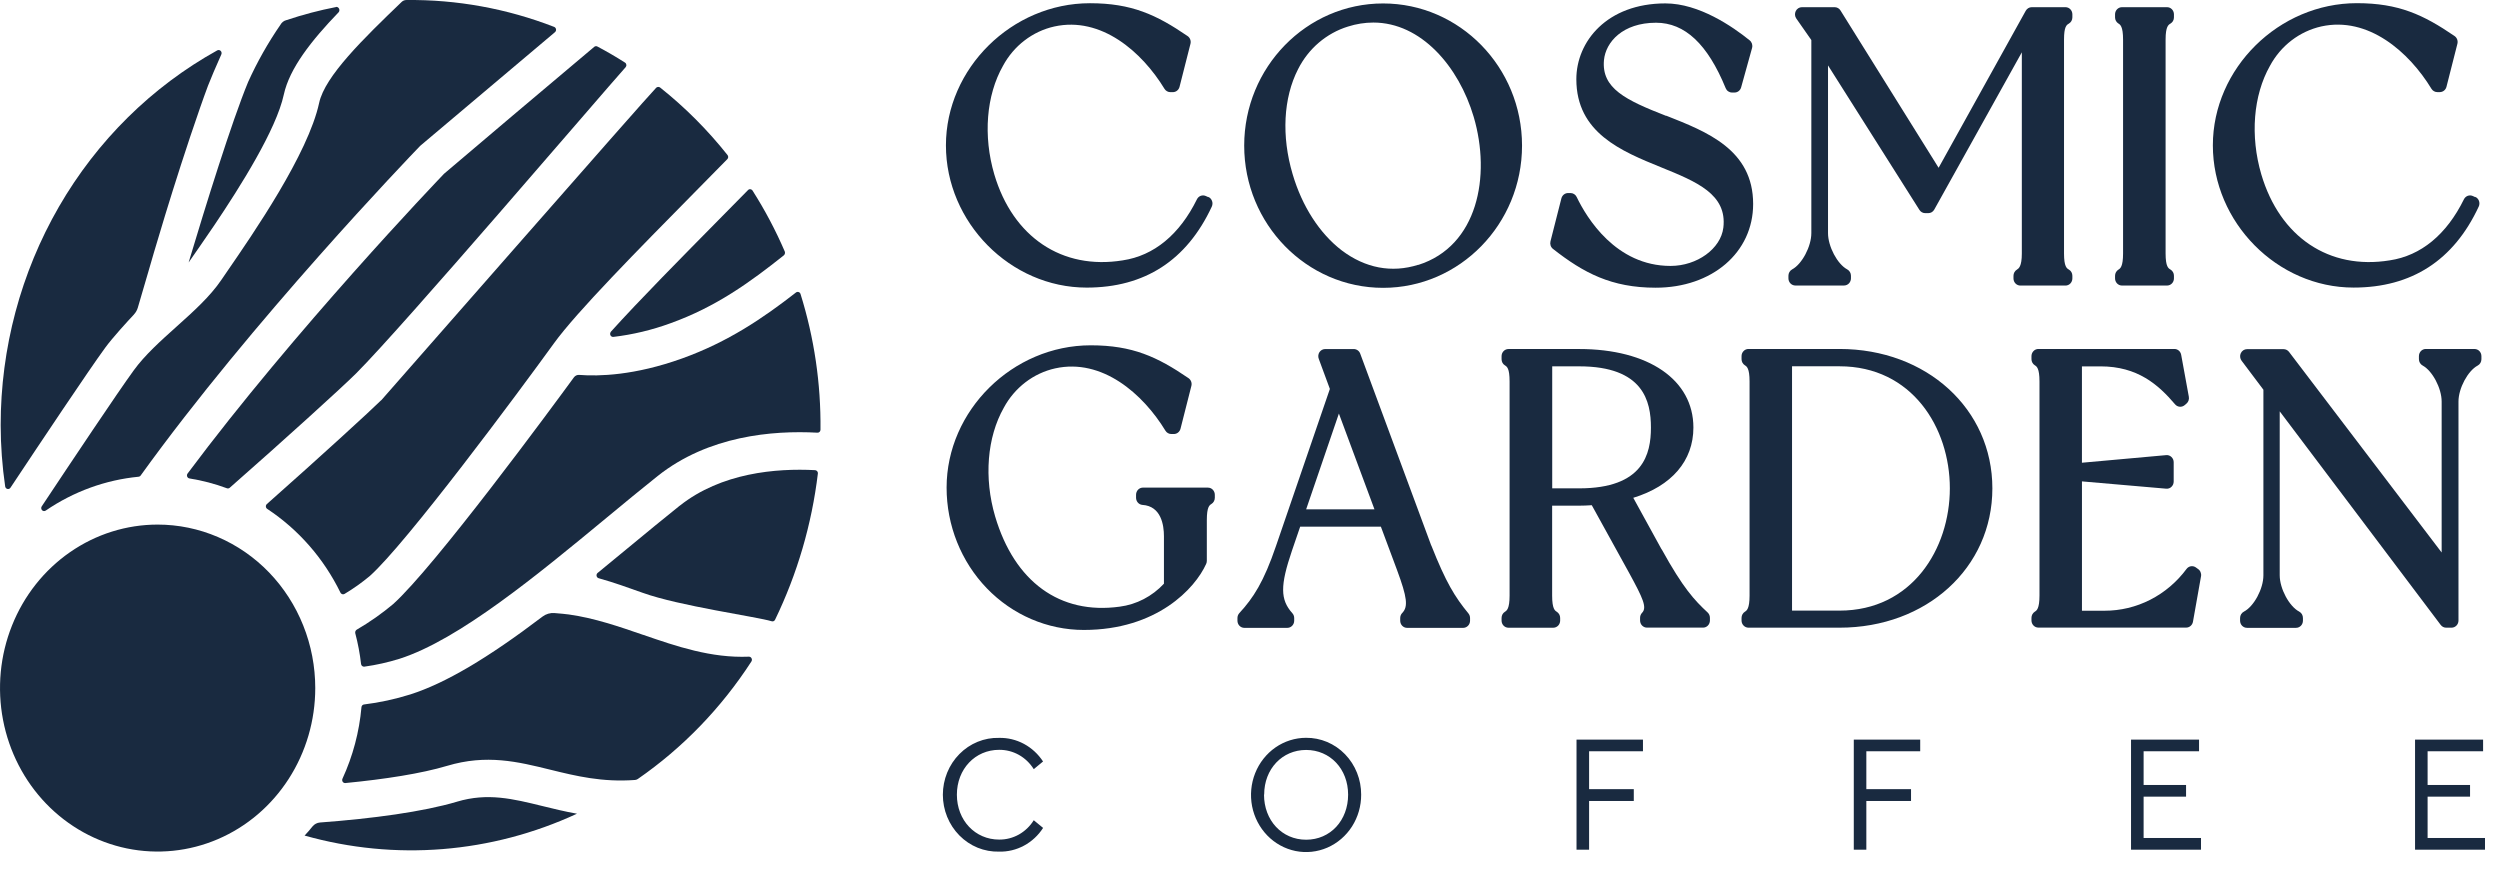<?xml version="1.0" encoding="UTF-8"?> <svg xmlns="http://www.w3.org/2000/svg" width="97" height="34" viewBox="0 0 97 34" fill="none"> <path d="M46.884 7.65L46.784 7.605C46.722 7.577 46.652 7.575 46.588 7.598C46.524 7.622 46.471 7.67 46.441 7.733C45.767 9.101 44.773 9.921 43.562 10.102C41.21 10.484 39.299 9.199 38.579 6.767C38.141 5.276 38.266 3.701 38.915 2.556C39.123 2.169 39.408 1.833 39.752 1.57C40.095 1.306 40.489 1.121 40.907 1.028C42.729 0.627 44.311 2.014 45.183 3.448C45.207 3.487 45.241 3.519 45.28 3.541C45.32 3.564 45.364 3.575 45.409 3.575H45.507C45.566 3.575 45.624 3.555 45.67 3.518C45.717 3.481 45.751 3.428 45.766 3.369L46.19 1.7C46.204 1.644 46.201 1.585 46.181 1.531C46.161 1.477 46.125 1.43 46.078 1.399C44.868 0.572 43.907 0.125 42.289 0.125C39.261 0.125 36.702 2.652 36.702 5.641C36.702 8.631 39.202 11.159 42.162 11.159C44.414 11.159 46.047 10.102 47.018 8.016C47.033 7.982 47.042 7.945 47.044 7.908C47.046 7.87 47.04 7.833 47.027 7.798C47.015 7.763 46.995 7.731 46.971 7.703C46.946 7.676 46.916 7.655 46.883 7.64" fill="#192A40"></path> <path d="M53.665 0.134C50.693 0.134 48.275 2.608 48.275 5.65C48.275 8.692 50.693 11.168 53.665 11.168C56.637 11.168 59.055 8.693 59.055 5.65C59.055 2.607 56.637 0.134 53.665 0.134ZM55.027 10.274C53.994 10.601 52.969 10.401 52.061 9.716C51.202 9.059 50.521 8.007 50.153 6.754C49.717 5.283 49.794 3.799 50.364 2.686C50.564 2.289 50.838 1.938 51.171 1.654C51.505 1.37 51.889 1.157 52.303 1.03C52.621 0.928 52.952 0.876 53.286 0.875C55.136 0.875 56.601 2.577 57.18 4.536C57.857 6.837 57.336 9.549 55.029 10.279" fill="#192A40"></path> <path d="M64.647 4.496C63.079 3.883 62.133 3.431 62.234 2.331C62.301 1.633 62.962 0.882 64.254 0.882C65.373 0.882 66.257 1.713 66.956 3.421C66.976 3.471 67.01 3.514 67.054 3.544C67.098 3.574 67.149 3.59 67.201 3.59H67.3C67.358 3.59 67.414 3.571 67.46 3.535C67.506 3.499 67.54 3.448 67.556 3.39L67.98 1.862C67.995 1.809 67.994 1.752 67.978 1.699C67.961 1.647 67.93 1.6 67.888 1.566C67.226 1.031 65.923 0.132 64.619 0.132C62.349 0.132 61.162 1.612 61.162 3.073C61.162 5.153 62.908 5.864 64.449 6.491C65.829 7.051 67.019 7.536 66.866 8.834C66.766 9.652 65.847 10.318 64.817 10.318C62.692 10.318 61.562 8.45 61.175 7.643C61.153 7.597 61.119 7.558 61.077 7.531C61.034 7.504 60.985 7.49 60.936 7.49H60.84C60.781 7.491 60.724 7.511 60.677 7.548C60.631 7.586 60.597 7.638 60.582 7.697L60.158 9.365C60.145 9.419 60.147 9.475 60.164 9.527C60.181 9.579 60.213 9.624 60.255 9.657C61.441 10.587 62.521 11.163 64.24 11.163C66.431 11.163 68.022 9.796 68.022 7.915C68.022 5.808 66.229 5.112 64.647 4.488" fill="#192A40"></path> <path d="M80.144 0.279H78.832C78.784 0.279 78.738 0.291 78.697 0.316C78.657 0.34 78.623 0.375 78.599 0.418L75.218 6.51L71.411 0.406C71.387 0.367 71.354 0.335 71.315 0.313C71.275 0.291 71.231 0.279 71.187 0.279H69.912C69.863 0.279 69.815 0.293 69.773 0.32C69.731 0.347 69.697 0.385 69.675 0.43C69.653 0.476 69.643 0.527 69.646 0.577C69.65 0.628 69.667 0.677 69.696 0.718L70.28 1.554V9.045C70.28 9.563 69.918 10.247 69.536 10.452C69.492 10.475 69.456 10.511 69.43 10.554C69.405 10.597 69.391 10.647 69.391 10.698V10.8C69.391 10.873 69.419 10.944 69.469 10.996C69.52 11.048 69.588 11.078 69.659 11.078H71.55C71.621 11.077 71.689 11.048 71.739 10.996C71.789 10.944 71.817 10.873 71.817 10.8V10.698C71.817 10.647 71.803 10.597 71.778 10.554C71.752 10.511 71.715 10.475 71.672 10.452C71.288 10.247 70.927 9.561 70.927 9.045V2.538L74.473 8.143C74.497 8.182 74.53 8.214 74.569 8.236C74.608 8.258 74.652 8.27 74.697 8.27H74.819C74.866 8.27 74.912 8.257 74.953 8.233C74.993 8.208 75.027 8.173 75.05 8.131L78.447 2.03V9.837C78.447 10.346 78.324 10.418 78.253 10.464C78.213 10.488 78.181 10.523 78.158 10.564C78.135 10.606 78.123 10.653 78.123 10.7V10.802C78.123 10.876 78.151 10.947 78.201 10.999C78.251 11.051 78.32 11.08 78.391 11.08H80.141C80.212 11.08 80.28 11.051 80.33 10.999C80.38 10.947 80.408 10.876 80.408 10.802V10.7C80.408 10.651 80.396 10.603 80.372 10.56C80.348 10.518 80.313 10.483 80.272 10.459C80.192 10.413 80.084 10.349 80.084 9.836V1.537C80.084 1.028 80.184 0.967 80.272 0.916C80.313 0.892 80.348 0.856 80.372 0.814C80.396 0.771 80.408 0.723 80.408 0.674V0.556C80.408 0.483 80.38 0.412 80.33 0.36C80.28 0.308 80.212 0.279 80.141 0.279" fill="#192A40"></path> <path d="M84.083 0.279H82.332C82.261 0.279 82.193 0.308 82.142 0.36C82.092 0.412 82.064 0.483 82.064 0.556V0.675C82.064 0.723 82.076 0.77 82.099 0.811C82.122 0.853 82.154 0.887 82.194 0.912C82.265 0.956 82.375 1.024 82.375 1.537V9.836C82.375 10.345 82.267 10.418 82.194 10.462C82.154 10.487 82.122 10.521 82.099 10.563C82.076 10.604 82.064 10.652 82.064 10.699V10.801C82.064 10.838 82.071 10.874 82.084 10.907C82.098 10.941 82.118 10.972 82.142 10.998C82.167 11.023 82.197 11.044 82.229 11.058C82.262 11.072 82.296 11.079 82.332 11.079H84.082C84.117 11.079 84.152 11.072 84.184 11.058C84.217 11.044 84.246 11.023 84.271 10.998C84.296 10.972 84.316 10.941 84.329 10.907C84.343 10.874 84.349 10.838 84.349 10.801V10.699C84.35 10.65 84.337 10.602 84.313 10.559C84.289 10.517 84.254 10.481 84.213 10.457C84.133 10.411 84.025 10.348 84.025 9.834V1.537C84.025 1.028 84.135 0.962 84.213 0.916C84.254 0.892 84.289 0.856 84.313 0.814C84.337 0.771 84.35 0.723 84.349 0.674V0.556C84.349 0.483 84.321 0.412 84.271 0.36C84.221 0.308 84.153 0.279 84.082 0.279" fill="#192A40"></path> <path d="M96.043 7.65L95.944 7.605C95.882 7.577 95.812 7.575 95.748 7.598C95.684 7.622 95.631 7.67 95.6 7.733C94.927 9.101 93.932 9.921 92.721 10.102C90.371 10.484 88.459 9.199 87.739 6.767C87.301 5.276 87.426 3.701 88.074 2.555C88.282 2.168 88.568 1.832 88.911 1.568C89.254 1.305 89.648 1.12 90.065 1.026C91.886 0.625 93.469 2.012 94.341 3.446C94.366 3.486 94.399 3.518 94.439 3.54C94.478 3.562 94.522 3.574 94.567 3.574H94.665C94.724 3.574 94.782 3.553 94.828 3.516C94.875 3.479 94.908 3.427 94.923 3.368L95.347 1.699C95.361 1.643 95.358 1.583 95.338 1.529C95.318 1.475 95.282 1.429 95.235 1.397C94.026 0.57 93.064 0.123 91.447 0.123C88.418 0.123 85.859 2.65 85.859 5.64C85.859 8.629 88.359 11.158 91.319 11.158C93.571 11.158 95.205 10.101 96.175 8.014C96.191 7.98 96.2 7.944 96.201 7.906C96.203 7.869 96.197 7.831 96.185 7.796C96.172 7.761 96.153 7.729 96.128 7.702C96.103 7.675 96.073 7.653 96.04 7.638" fill="#192A40"></path> <path d="M46.861 18.919H44.346C44.275 18.919 44.207 18.948 44.157 19C44.107 19.052 44.079 19.123 44.079 19.197V19.314C44.079 19.383 44.104 19.45 44.15 19.502C44.195 19.553 44.257 19.584 44.324 19.59C45.053 19.636 45.161 20.372 45.161 20.808V22.647C44.703 23.14 44.096 23.455 43.441 23.539C41.124 23.857 39.362 22.573 38.611 20.036C38.172 18.543 38.298 16.968 38.947 15.821C39.155 15.434 39.441 15.098 39.785 14.834C40.128 14.571 40.522 14.386 40.94 14.293C42.763 13.891 44.348 15.28 45.22 16.713C45.244 16.752 45.277 16.784 45.317 16.806C45.356 16.828 45.401 16.84 45.446 16.84H45.545C45.604 16.84 45.662 16.82 45.708 16.783C45.755 16.745 45.789 16.693 45.804 16.634L46.225 14.975C46.24 14.919 46.237 14.86 46.217 14.805C46.197 14.751 46.16 14.704 46.114 14.672C44.903 13.845 43.94 13.398 42.321 13.398C39.29 13.398 36.728 15.927 36.728 18.92C36.728 20.384 37.289 21.788 38.287 22.824C39.285 23.859 40.638 24.441 42.05 24.442C44.89 24.442 46.371 22.831 46.799 21.879C46.816 21.842 46.825 21.802 46.825 21.762V20.179C46.825 19.669 46.925 19.603 47.005 19.553C47.045 19.528 47.078 19.494 47.1 19.452C47.123 19.41 47.135 19.363 47.135 19.315V19.198C47.135 19.124 47.107 19.053 47.057 19.001C47.007 18.949 46.939 18.92 46.868 18.92" fill="#192A40"></path> <path d="M55.531 21.163L52.776 13.72C52.757 13.669 52.724 13.625 52.68 13.593C52.636 13.562 52.584 13.544 52.531 13.543H51.414C51.371 13.544 51.328 13.555 51.289 13.576C51.251 13.598 51.218 13.629 51.193 13.666C51.169 13.704 51.154 13.748 51.15 13.793C51.146 13.838 51.152 13.884 51.169 13.926L51.599 15.091L49.511 21.178C49.035 22.579 48.628 23.201 48.086 23.789C48.039 23.841 48.013 23.909 48.013 23.98V24.084C48.013 24.157 48.041 24.228 48.091 24.28C48.141 24.332 48.209 24.361 48.28 24.361H49.947C50.018 24.361 50.086 24.332 50.136 24.28C50.187 24.228 50.215 24.157 50.215 24.084V23.98C50.215 23.91 50.189 23.842 50.142 23.791C49.671 23.266 49.667 22.722 50.129 21.363L50.447 20.434H53.578L54.205 22.117C54.599 23.182 54.642 23.541 54.406 23.784C54.356 23.836 54.328 23.907 54.328 23.98V24.084C54.328 24.157 54.356 24.228 54.406 24.28C54.456 24.332 54.524 24.361 54.595 24.361H56.77C56.841 24.361 56.909 24.332 56.959 24.28C57.01 24.228 57.038 24.157 57.038 24.084V23.98C57.038 23.915 57.016 23.851 56.975 23.801C56.451 23.164 56.102 22.599 55.537 21.169L55.531 21.163ZM50.679 19.761L51.949 16.046L53.329 19.761H50.679Z" fill="#192A40"></path> <path d="M64.47 21.316L63.371 19.315C64.861 18.857 65.704 17.879 65.704 16.589C65.704 14.738 63.964 13.542 61.27 13.542H58.531C58.496 13.542 58.461 13.549 58.428 13.562C58.395 13.576 58.365 13.597 58.34 13.622C58.315 13.648 58.295 13.679 58.281 13.713C58.268 13.747 58.261 13.783 58.261 13.82V13.938C58.261 13.986 58.273 14.033 58.295 14.075C58.318 14.117 58.351 14.152 58.391 14.176C58.471 14.227 58.572 14.288 58.572 14.803V23.11C58.572 23.62 58.462 23.692 58.391 23.737C58.351 23.762 58.318 23.796 58.295 23.838C58.273 23.88 58.261 23.927 58.261 23.975V24.078C58.261 24.152 58.289 24.223 58.339 24.275C58.389 24.327 58.458 24.356 58.529 24.356H60.266C60.337 24.356 60.405 24.327 60.456 24.275C60.506 24.223 60.534 24.152 60.534 24.078V23.975C60.534 23.927 60.522 23.88 60.499 23.838C60.476 23.797 60.443 23.762 60.404 23.737C60.331 23.692 60.223 23.625 60.223 23.11V19.62H61.27C61.432 19.62 61.594 19.613 61.761 19.602L63.215 22.238C63.745 23.21 63.912 23.569 63.714 23.775C63.663 23.827 63.635 23.898 63.635 23.971V24.075C63.635 24.148 63.663 24.219 63.713 24.271C63.764 24.323 63.832 24.352 63.903 24.352H66.078C66.149 24.352 66.217 24.323 66.267 24.271C66.317 24.219 66.345 24.148 66.345 24.075V23.971C66.345 23.933 66.337 23.894 66.322 23.858C66.307 23.823 66.285 23.791 66.257 23.765C65.74 23.284 65.309 22.826 64.474 21.314L64.47 21.316ZM60.226 14.214H61.272C63.767 14.214 64.056 15.57 64.056 16.589C64.056 17.608 63.767 18.948 61.272 18.948H60.226V14.214Z" fill="#192A40"></path> <path d="M71.373 13.54H67.84C67.769 13.54 67.701 13.569 67.651 13.621C67.6 13.673 67.572 13.744 67.572 13.817V13.936C67.572 13.984 67.584 14.031 67.607 14.073C67.63 14.114 67.663 14.149 67.702 14.174C67.774 14.219 67.883 14.286 67.883 14.801V23.108C67.883 23.617 67.774 23.69 67.702 23.735C67.663 23.759 67.63 23.794 67.607 23.836C67.584 23.878 67.572 23.925 67.572 23.973V24.076C67.572 24.15 67.6 24.22 67.651 24.272C67.701 24.324 67.769 24.354 67.84 24.354H71.372C74.753 24.354 77.304 22.03 77.304 18.949C77.304 15.868 74.754 13.54 71.373 13.54ZM69.531 14.212H71.373C74.184 14.212 75.654 16.593 75.654 18.945C75.654 21.298 74.181 23.692 71.373 23.692H69.531V14.212Z" fill="#192A40"></path> <path d="M85.196 22.014C85.14 21.975 85.071 21.96 85.005 21.971C84.938 21.983 84.878 22.02 84.837 22.076C84.462 22.581 83.98 22.99 83.429 23.271C82.878 23.552 82.271 23.697 81.657 23.696H80.78V18.678L84.05 18.961C84.087 18.964 84.125 18.96 84.16 18.947C84.195 18.935 84.227 18.915 84.253 18.888C84.28 18.862 84.302 18.83 84.317 18.795C84.332 18.759 84.339 18.721 84.339 18.683V17.936C84.339 17.898 84.332 17.86 84.317 17.824C84.302 17.789 84.279 17.757 84.252 17.731C84.225 17.705 84.193 17.685 84.158 17.672C84.122 17.66 84.085 17.655 84.048 17.659L80.779 17.954V14.215H81.5C82.938 14.215 83.741 14.923 84.393 15.688C84.439 15.742 84.502 15.775 84.571 15.781C84.64 15.788 84.708 15.766 84.762 15.722L84.832 15.663C84.869 15.632 84.898 15.59 84.915 15.543C84.932 15.496 84.936 15.445 84.927 15.395L84.63 13.769C84.619 13.705 84.587 13.647 84.54 13.605C84.492 13.564 84.432 13.54 84.37 13.54H79.089C79.018 13.54 78.95 13.569 78.9 13.621C78.85 13.673 78.821 13.744 78.821 13.817V13.936C78.821 13.983 78.833 14.03 78.856 14.072C78.879 14.114 78.912 14.148 78.951 14.173C79.023 14.217 79.132 14.286 79.132 14.799V23.107C79.132 23.616 79.024 23.689 78.951 23.733C78.912 23.758 78.879 23.793 78.856 23.834C78.833 23.876 78.821 23.924 78.821 23.971V24.073C78.821 24.147 78.85 24.218 78.9 24.27C78.95 24.322 79.018 24.351 79.089 24.351H84.824C84.887 24.351 84.947 24.328 84.995 24.286C85.043 24.245 85.076 24.187 85.087 24.123L85.401 22.353C85.41 22.299 85.402 22.244 85.38 22.194C85.359 22.144 85.323 22.102 85.279 22.074L85.196 22.014Z" fill="#192A40"></path> <path d="M96.012 13.54H94.121C94.05 13.54 93.982 13.569 93.932 13.621C93.882 13.673 93.854 13.744 93.854 13.817V13.936C93.854 13.987 93.867 14.037 93.893 14.08C93.918 14.124 93.955 14.159 93.999 14.183C94.379 14.388 94.736 15.068 94.736 15.578V21.437L88.814 13.653C88.789 13.62 88.757 13.593 88.72 13.575C88.684 13.557 88.644 13.547 88.604 13.547H87.183C87.133 13.547 87.084 13.562 87.041 13.59C86.999 13.617 86.965 13.657 86.943 13.704C86.921 13.75 86.912 13.802 86.918 13.854C86.923 13.906 86.942 13.955 86.973 13.995L87.82 15.121V22.323C87.82 22.846 87.452 23.529 87.064 23.731C87.019 23.754 86.981 23.789 86.955 23.833C86.929 23.877 86.915 23.927 86.915 23.979V24.082C86.915 24.156 86.943 24.227 86.993 24.279C87.044 24.331 87.112 24.36 87.183 24.36H89.086C89.157 24.36 89.225 24.331 89.276 24.279C89.326 24.227 89.354 24.156 89.354 24.082V23.979C89.355 23.928 89.341 23.877 89.316 23.833C89.29 23.789 89.253 23.753 89.209 23.73C88.82 23.527 88.453 22.838 88.453 22.322V15.96L94.699 24.247C94.724 24.28 94.756 24.307 94.792 24.326C94.829 24.344 94.869 24.354 94.91 24.354H95.121C95.192 24.354 95.26 24.324 95.311 24.272C95.361 24.22 95.389 24.15 95.389 24.076V15.578C95.389 15.068 95.751 14.388 96.134 14.184C96.178 14.161 96.215 14.125 96.24 14.082C96.266 14.038 96.279 13.988 96.279 13.937V13.819C96.279 13.745 96.251 13.674 96.201 13.622C96.151 13.57 96.083 13.541 96.012 13.541" fill="#192A40"></path> <path d="M40.471 29.545L40.11 29.843C39.965 29.611 39.766 29.421 39.532 29.289C39.297 29.158 39.034 29.091 38.767 29.093C37.838 29.093 37.127 29.837 37.127 30.834C37.127 31.832 37.838 32.576 38.767 32.576C39.034 32.578 39.297 32.511 39.532 32.38C39.766 32.248 39.965 32.058 40.11 31.825L40.472 32.123C40.285 32.414 40.03 32.65 39.731 32.811C39.432 32.972 39.099 33.052 38.762 33.043C38.479 33.05 38.197 32.998 37.932 32.891C37.668 32.783 37.428 32.621 37.225 32.416C37.022 32.21 36.86 31.965 36.75 31.693C36.64 31.422 36.583 31.131 36.583 30.836C36.583 30.542 36.64 30.251 36.75 29.979C36.86 29.708 37.022 29.462 37.225 29.257C37.428 29.051 37.668 28.89 37.932 28.782C38.197 28.674 38.479 28.622 38.762 28.63C39.099 28.622 39.431 28.703 39.73 28.863C40.028 29.024 40.283 29.259 40.472 29.548" fill="#192A40"></path> <path d="M52.813 30.833C52.815 31.272 52.691 31.701 52.458 32.067C52.224 32.433 51.891 32.718 51.501 32.888C51.111 33.057 50.681 33.103 50.266 33.019C49.851 32.934 49.47 32.725 49.17 32.416C48.87 32.106 48.665 31.712 48.581 31.282C48.498 30.852 48.539 30.406 48.7 30C48.861 29.595 49.134 29.248 49.485 29.003C49.836 28.759 50.249 28.628 50.672 28.627C50.953 28.624 51.232 28.679 51.492 28.788C51.752 28.898 51.989 29.06 52.188 29.265C52.387 29.471 52.545 29.715 52.652 29.984C52.76 30.253 52.814 30.542 52.813 30.833ZM49.044 30.833C49.044 31.829 49.736 32.581 50.678 32.581C51.62 32.581 52.307 31.831 52.307 30.833C52.307 29.836 51.608 29.098 50.678 29.098C49.749 29.098 49.05 29.836 49.05 30.827" fill="#192A40"></path> <path d="M63.747 29.149H61.657V30.619H63.391V31.078H61.657V32.968H61.169V28.697H63.747V29.149Z" fill="#192A40"></path> <path d="M74.504 29.149H72.414V30.619H74.148V31.078H72.414V32.968H71.927V28.697H74.504V29.149Z" fill="#192A40"></path> <path d="M85.323 29.149H83.172V30.457H84.819V30.91H83.172V32.514H85.399V32.968H82.684V28.697H85.323V29.149Z" fill="#192A40"></path> <path d="M96.344 29.149H94.191V30.457H95.838V30.91H94.191V32.514H96.418V32.968H93.704V28.697H96.344V29.149Z" fill="#192A40"></path> <path d="M12.232 26.697C12.232 27.952 11.873 29.178 11.201 30.221C10.529 31.265 9.574 32.078 8.456 32.558C7.339 33.038 6.109 33.163 4.923 32.919C3.736 32.674 2.647 32.07 1.791 31.183C0.936 30.296 0.354 29.165 0.118 27.935C-0.118 26.704 0.003 25.429 0.466 24.27C0.928 23.111 1.712 22.12 2.718 21.423C3.724 20.726 4.906 20.354 6.116 20.354C6.919 20.354 7.714 20.518 8.456 20.837C9.198 21.156 9.873 21.623 10.441 22.212C11.008 22.801 11.459 23.5 11.766 24.27C12.074 25.039 12.232 25.864 12.232 26.697Z" fill="#192A40"></path> <path d="M22.473 14.546C22.434 14.543 22.395 14.55 22.36 14.566C22.324 14.582 22.293 14.608 22.269 14.64C21.423 15.797 16.866 21.99 15.254 23.439C14.81 23.811 14.337 24.143 13.838 24.433C13.817 24.447 13.8 24.468 13.79 24.492C13.781 24.516 13.779 24.543 13.784 24.569C13.888 24.96 13.963 25.359 14.009 25.762C14.012 25.793 14.027 25.821 14.05 25.84C14.073 25.86 14.102 25.869 14.132 25.867C14.596 25.802 15.055 25.7 15.504 25.56C17.811 24.82 20.85 22.308 23.531 20.092C24.245 19.502 24.896 18.963 25.518 18.469C27.483 16.909 29.967 16.694 31.712 16.788C31.727 16.79 31.743 16.788 31.758 16.783C31.773 16.778 31.786 16.77 31.798 16.759C31.809 16.749 31.819 16.736 31.825 16.721C31.831 16.706 31.835 16.69 31.835 16.674C31.854 14.886 31.592 13.107 31.06 11.406C31.054 11.388 31.045 11.372 31.032 11.359C31.019 11.346 31.003 11.336 30.986 11.331C30.968 11.325 30.95 11.324 30.932 11.327C30.915 11.33 30.898 11.338 30.883 11.349C29.624 12.33 28.253 13.267 26.462 13.909C24.62 14.57 23.233 14.606 22.468 14.546" fill="#192A40"></path> <path d="M24.946 24.63C24.02 24.311 23.068 23.982 22.074 23.842C21.969 23.826 21.718 23.803 21.516 23.787C21.35 23.773 21.184 23.822 21.049 23.924C18.909 25.549 17.275 26.51 15.923 26.943C15.334 27.128 14.73 27.259 14.119 27.334C14.095 27.338 14.072 27.35 14.054 27.369C14.037 27.387 14.027 27.412 14.025 27.438C13.94 28.401 13.69 29.34 13.288 30.213C13.279 30.232 13.275 30.253 13.277 30.274C13.278 30.296 13.286 30.316 13.297 30.333C13.309 30.35 13.325 30.364 13.344 30.373C13.362 30.381 13.383 30.385 13.403 30.382C14.938 30.233 16.345 30.014 17.347 29.715C18.883 29.256 20.09 29.553 21.367 29.868C22.35 30.11 23.368 30.357 24.639 30.263C24.677 30.26 24.713 30.247 24.745 30.226C26.489 29.02 27.987 27.47 29.155 25.665C29.167 25.646 29.173 25.625 29.174 25.603C29.175 25.581 29.17 25.559 29.159 25.54C29.149 25.52 29.134 25.504 29.115 25.494C29.096 25.483 29.075 25.478 29.054 25.479C27.593 25.538 26.253 25.08 24.95 24.63" fill="#192A40"></path> <path d="M26.375 19.619C25.761 20.111 25.101 20.652 24.41 21.224C24.009 21.555 23.602 21.891 23.189 22.229C23.172 22.242 23.159 22.26 23.152 22.281C23.144 22.301 23.143 22.323 23.147 22.345C23.151 22.366 23.161 22.386 23.175 22.402C23.189 22.418 23.208 22.43 23.228 22.435C23.808 22.597 24.381 22.802 24.94 23.002C26.354 23.512 29.376 23.931 29.941 24.105C29.966 24.113 29.993 24.111 30.017 24.101C30.041 24.09 30.061 24.071 30.072 24.047C30.934 22.266 31.496 20.346 31.734 18.369C31.735 18.354 31.733 18.338 31.729 18.323C31.724 18.308 31.716 18.294 31.706 18.282C31.696 18.27 31.683 18.261 31.67 18.254C31.656 18.247 31.641 18.243 31.626 18.242C30.112 18.163 27.985 18.343 26.373 19.623" fill="#192A40"></path> <path d="M13.05 0.271C12.394 0.398 11.747 0.569 11.112 0.781C11.064 0.792 11.019 0.814 10.979 0.845C10.94 0.876 10.907 0.914 10.882 0.959C10.4 1.658 9.98 2.401 9.628 3.179C8.986 4.732 7.975 7.996 7.318 10.185C7.408 10.057 8.076 9.096 8.318 8.735C9.323 7.241 10.72 5.027 11.012 3.669C11.235 2.65 12.076 1.579 13.143 0.471C13.158 0.452 13.166 0.429 13.168 0.404C13.17 0.38 13.166 0.356 13.155 0.334C13.144 0.313 13.127 0.295 13.107 0.283C13.087 0.271 13.063 0.265 13.04 0.266" fill="#192A40"></path> <path d="M14.786 15.532C14.424 15.893 12.406 17.743 10.354 19.558C10.341 19.57 10.331 19.585 10.324 19.602C10.317 19.619 10.314 19.637 10.316 19.655C10.317 19.673 10.322 19.691 10.332 19.707C10.341 19.722 10.353 19.735 10.368 19.745C11.579 20.544 12.561 21.666 13.21 22.995C13.217 23.009 13.226 23.022 13.239 23.032C13.251 23.043 13.265 23.051 13.28 23.055C13.295 23.06 13.311 23.061 13.326 23.059C13.342 23.057 13.357 23.051 13.37 23.043C13.715 22.837 14.043 22.604 14.353 22.345C15.777 21.071 20.092 15.257 21.492 13.322C22.37 12.108 24.733 9.713 27.018 7.396L28.219 6.176C28.24 6.155 28.252 6.127 28.254 6.098C28.256 6.068 28.246 6.039 28.228 6.016C27.455 5.042 26.578 4.163 25.613 3.396C25.591 3.379 25.563 3.371 25.536 3.373C25.508 3.374 25.482 3.385 25.461 3.404C25.136 3.72 14.882 15.44 14.794 15.529" fill="#192A40"></path> <path d="M23.702 12.875C23.687 12.893 23.677 12.915 23.674 12.938C23.671 12.962 23.675 12.986 23.685 13.008C23.695 13.029 23.712 13.046 23.732 13.058C23.752 13.07 23.775 13.075 23.798 13.072C24.552 12.983 25.293 12.805 26.009 12.544C27.783 11.907 29.102 10.95 30.414 9.906C30.434 9.888 30.448 9.865 30.454 9.839C30.461 9.813 30.459 9.785 30.45 9.76C30.096 8.937 29.677 8.146 29.198 7.394C29.189 7.379 29.177 7.367 29.162 7.358C29.148 7.349 29.131 7.343 29.115 7.341C29.098 7.339 29.081 7.341 29.065 7.347C29.049 7.353 29.035 7.362 29.023 7.375L27.998 8.415C26.423 10.013 24.805 11.647 23.7 12.873" fill="#192A40"></path> <path d="M17.226 6.745C16.943 7.041 11.441 12.797 7.278 18.373C7.266 18.39 7.258 18.409 7.255 18.429C7.252 18.45 7.255 18.471 7.262 18.49C7.269 18.509 7.281 18.526 7.297 18.539C7.312 18.552 7.331 18.56 7.35 18.563C7.846 18.642 8.333 18.77 8.805 18.945C8.823 18.952 8.843 18.954 8.862 18.95C8.881 18.947 8.899 18.938 8.914 18.925C11.002 17.091 13.272 15.032 13.819 14.486C15.661 12.643 23.269 3.733 24.274 2.608C24.285 2.595 24.293 2.58 24.298 2.563C24.303 2.547 24.305 2.529 24.302 2.512C24.3 2.495 24.294 2.478 24.285 2.464C24.276 2.449 24.263 2.437 24.249 2.428C23.901 2.206 23.544 1.998 23.179 1.805C23.16 1.794 23.138 1.79 23.116 1.792C23.094 1.794 23.074 1.803 23.057 1.817C21.264 3.319 18.325 5.811 17.264 6.712L17.226 6.745Z" fill="#192A40"></path> <path d="M16.314 5.65C16.36 5.612 19.426 3.02 21.534 1.247C21.549 1.234 21.561 1.216 21.568 1.197C21.575 1.178 21.577 1.156 21.574 1.136C21.571 1.115 21.562 1.096 21.55 1.08C21.537 1.064 21.52 1.052 21.502 1.044C19.667 0.332 17.721 -0.022 15.761 0.001C15.696 0.002 15.633 0.028 15.585 0.074C14.102 1.498 12.605 2.956 12.383 3.992C11.954 5.975 9.828 9.059 8.807 10.541L8.586 10.864C8.144 11.512 7.516 12.075 6.852 12.671C6.246 13.215 5.623 13.771 5.189 14.37C4.567 15.223 2.777 17.904 1.619 19.647C1.604 19.67 1.597 19.697 1.6 19.723C1.602 19.75 1.613 19.776 1.631 19.795C1.649 19.814 1.674 19.826 1.699 19.829C1.725 19.833 1.752 19.826 1.773 19.811C2.853 19.073 4.091 18.621 5.379 18.497C5.394 18.496 5.409 18.491 5.422 18.483C5.436 18.476 5.447 18.465 5.456 18.452C9.776 12.453 15.921 6.056 16.271 5.693L16.314 5.65Z" fill="#192A40"></path> <path d="M5.2 12.197C5.267 12.125 5.317 12.038 5.346 11.942L5.781 10.456C5.847 10.225 6.723 7.166 7.758 4.195C7.866 3.886 7.97 3.594 8.071 3.325C8.145 3.129 8.399 2.526 8.587 2.113C8.597 2.09 8.601 2.064 8.596 2.039C8.592 2.014 8.58 1.992 8.562 1.974C8.544 1.957 8.522 1.946 8.498 1.942C8.473 1.939 8.449 1.944 8.427 1.956C5.889 3.364 3.766 5.461 2.286 8.022C0.807 10.584 0.025 13.514 0.026 16.5C0.028 17.295 0.086 18.089 0.201 18.875C0.205 18.898 0.215 18.92 0.23 18.937C0.246 18.954 0.265 18.966 0.287 18.971C0.309 18.977 0.332 18.975 0.353 18.967C0.374 18.959 0.392 18.944 0.405 18.925C1.598 17.129 3.425 14.393 4.075 13.501C4.37 13.096 4.96 12.456 5.199 12.201" fill="#192A40"></path> <path d="M17.734 31.105C16.413 31.498 14.46 31.761 12.416 31.913C12.36 31.917 12.306 31.933 12.256 31.959C12.207 31.985 12.162 32.021 12.126 32.065C12.027 32.192 11.925 32.306 11.818 32.42C15.33 33.411 19.064 33.111 22.387 31.572C21.91 31.487 21.468 31.378 21.048 31.275C19.905 30.994 18.919 30.75 17.732 31.105" fill="#192A40"></path> </svg> 